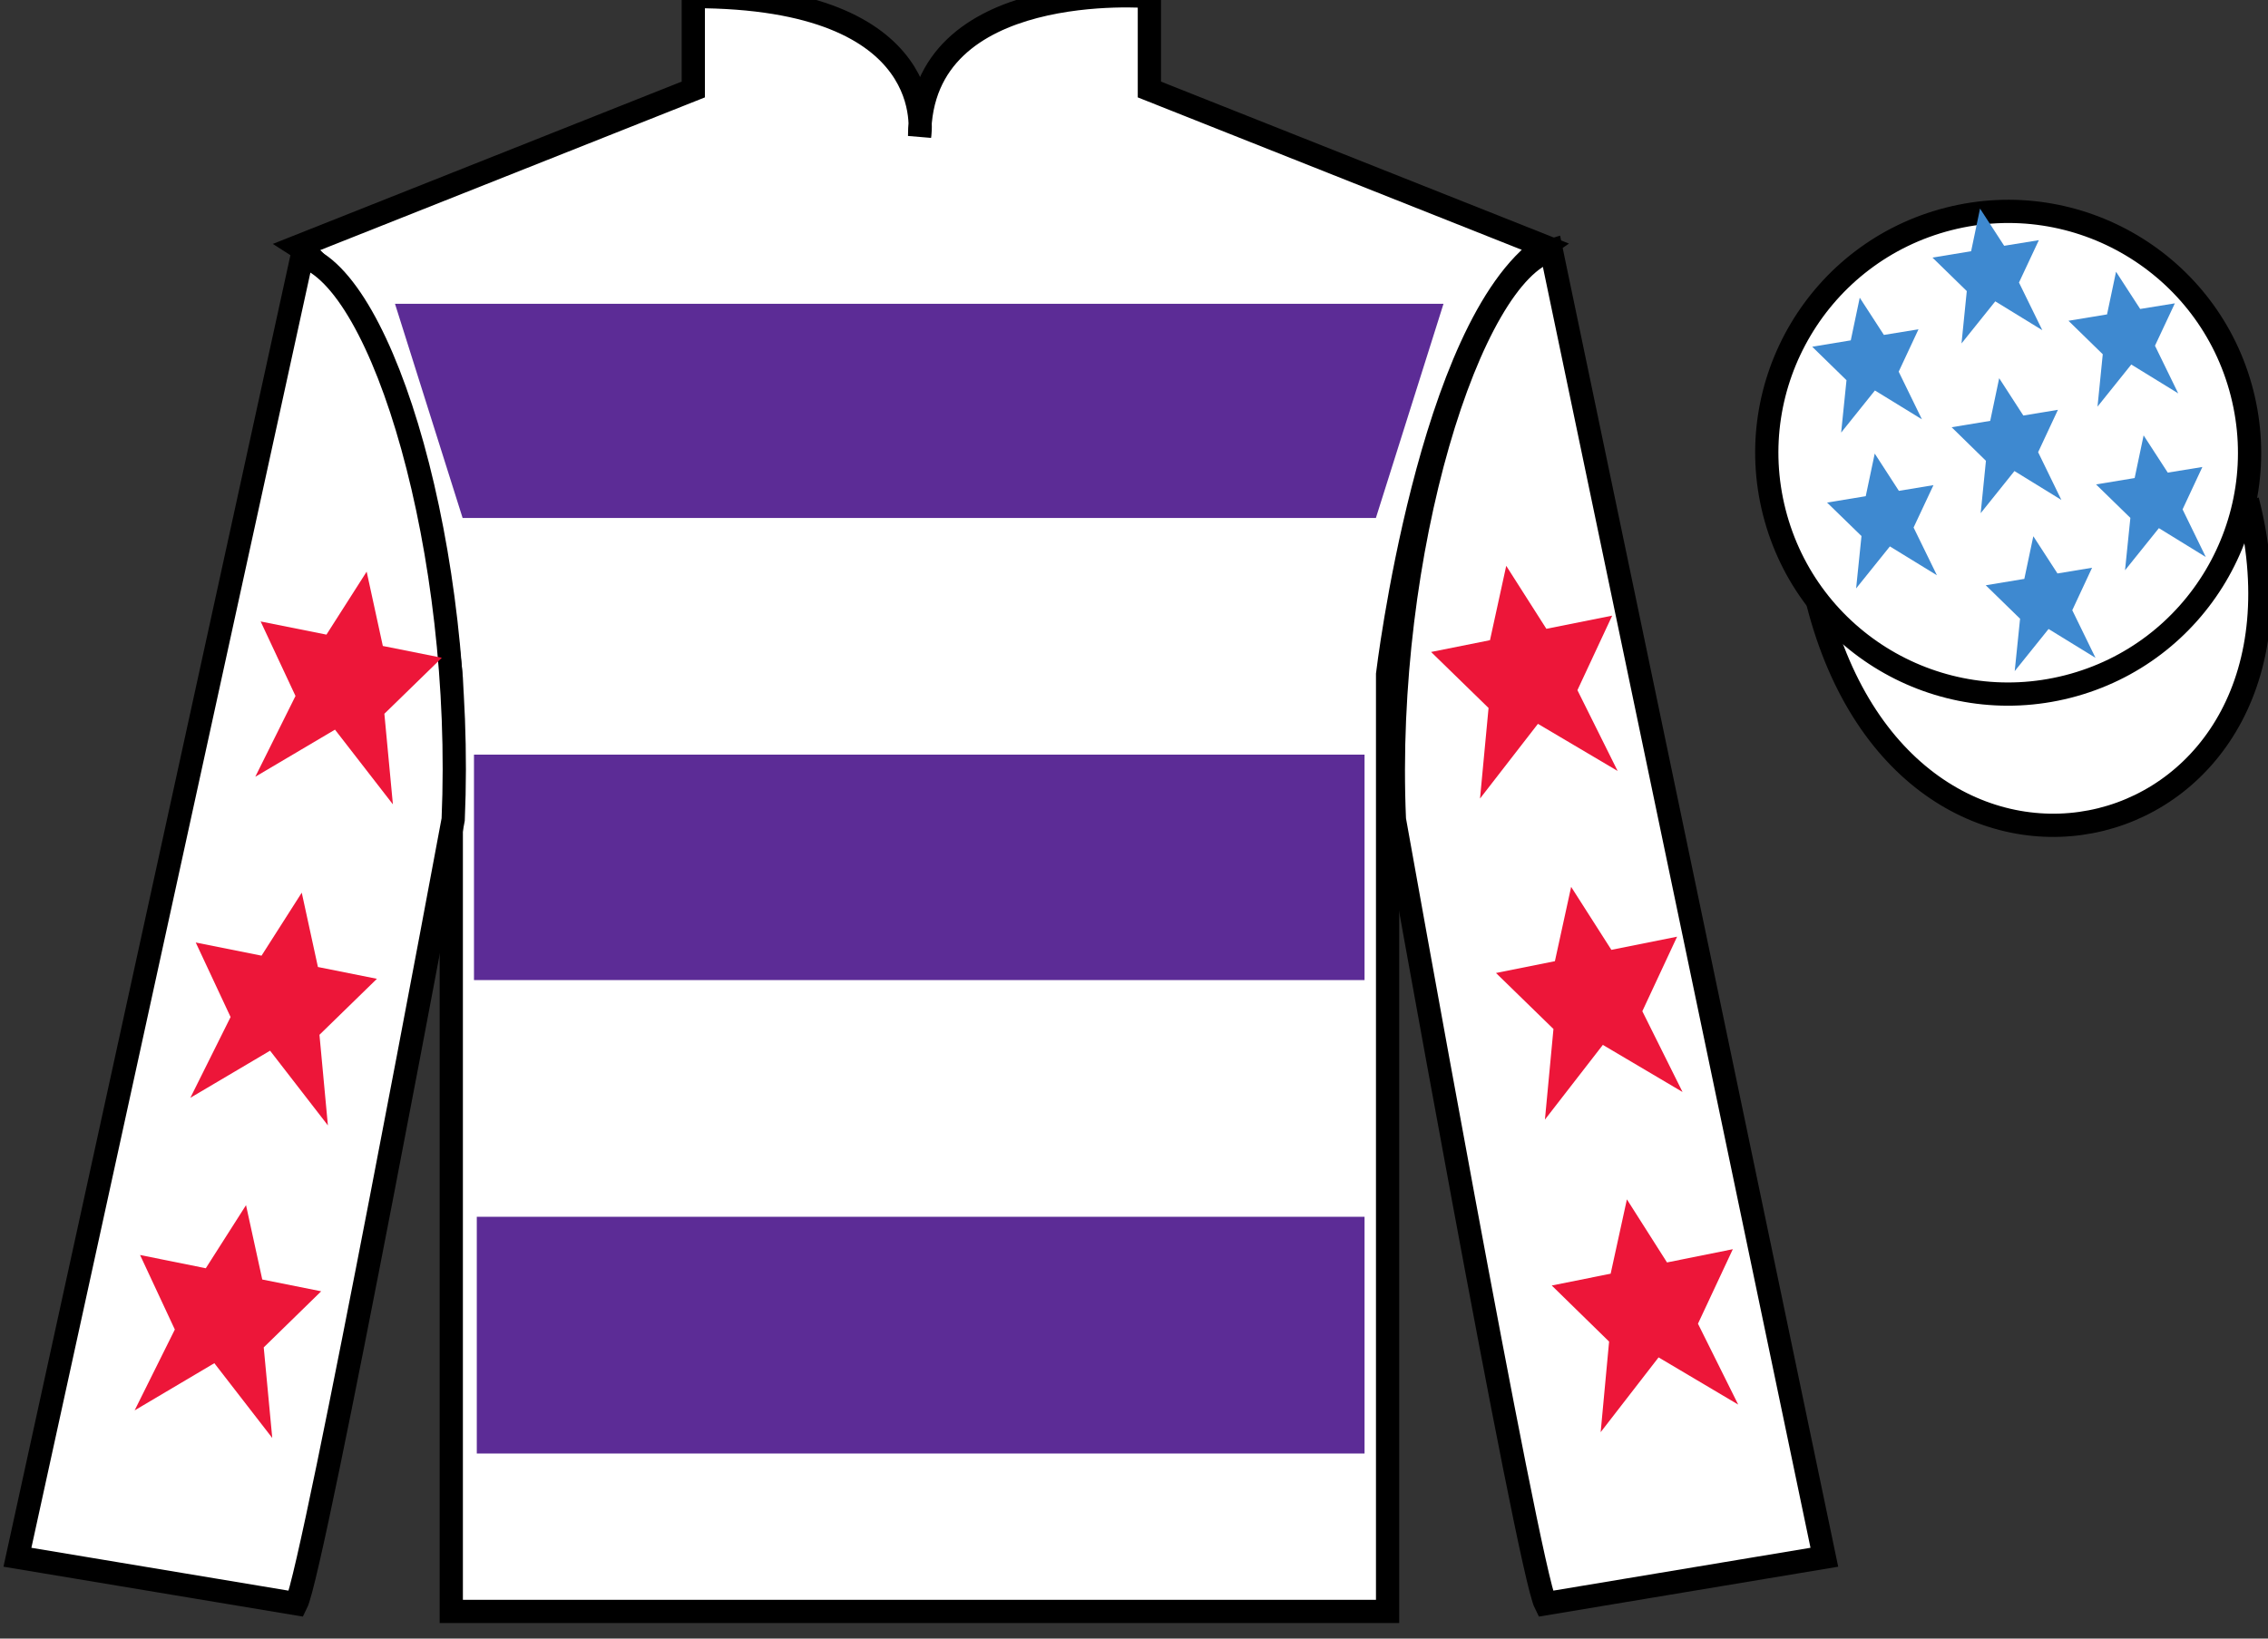 <?xml version="1.0" encoding="UTF-8"?>
<svg xmlns="http://www.w3.org/2000/svg" xmlns:xlink="http://www.w3.org/1999/xlink" width="97.59pt" height="70.52pt" viewBox="0 0 97.59 70.52" version="1.1">
<rect x="0" y="0" width="97.59" height="70.52" fill="#333333" stroke="none"/>
<g id="surface0">
<path style=" stroke:none;fill-rule:nonzero;fill:rgb(100%,100%,100%);fill-opacity:1;" d="M 12.832 10.602 C 12.832 10.602 17.918 13.852 19.418 29.188 C 19.418 29.188 19.418 44.188 19.418 69.352 L 59.707 69.352 L 59.707 29.02 C 59.707 29.02 61.5 14.02 66.457 10.602 L 49.457 3.852 L 49.457 -0.148 C 49.457 -0.148 39.57 -0.98 39.57 5.852 C 39.57 5.852 40.582 -0.148 29.832 -0.148 L 29.832 3.852 L 12.832 10.602 "/>
<path style="fill:none;stroke-width:10;stroke-linecap:butt;stroke-linejoin:miter;stroke:rgb(0%,0%,0%);stroke-opacity:1;stroke-miterlimit:4;" d="M 128.32 599.184 C 128.32 599.184 179.18 566.684 194.18 413.325 C 194.18 413.325 194.18 263.325 194.18 11.684 L 597.07 11.684 L 597.07 415.005 C 597.07 415.005 615 565.005 664.57 599.184 L 494.57 666.684 L 494.57 706.684 C 494.57 706.684 395.703 715.005 395.703 646.684 C 395.703 646.684 405.82 706.684 298.32 706.684 L 298.32 666.684 L 128.32 599.184 Z M 128.32 599.184 " transform="matrix(0.1,0,0,-0.1,0,70.52)"/>
<path style=" stroke:none;fill-rule:nonzero;fill:rgb(100%,100%,100%);fill-opacity:1;" d="M 12.75 69.02 C 13.5 67.52 19.5 35.27 19.5 35.27 C 20 23.77 16.5 12.02 13 11.02 L 0.75 67.02 L 12.75 69.02 "/>
<path style="fill:none;stroke-width:10;stroke-linecap:butt;stroke-linejoin:miter;stroke:rgb(0%,0%,0%);stroke-opacity:1;stroke-miterlimit:4;" d="M 127.5 15.005 C 135 30.005 195 352.505 195 352.505 C 200 467.505 165 585.005 130 595.005 L 7.5 35.005 L 127.5 15.005 Z M 127.5 15.005 " transform="matrix(0.1,0,0,-0.1,0,70.52)"/>
<path style=" stroke:none;fill-rule:nonzero;fill:rgb(100%,100%,100%);fill-opacity:1;" d="M 78.5 67.02 L 66.75 10.77 C 63.25 11.77 59.5 23.77 60 35.27 C 60 35.27 65.75 67.52 66.5 69.02 L 78.5 67.02 "/>
<path style="fill:none;stroke-width:10;stroke-linecap:butt;stroke-linejoin:miter;stroke:rgb(0%,0%,0%);stroke-opacity:1;stroke-miterlimit:4;" d="M 785 35.005 L 667.5 597.505 C 632.5 587.505 595 467.505 600 352.505 C 600 352.505 657.5 30.005 665 15.005 L 785 35.005 Z M 785 35.005 " transform="matrix(0.1,0,0,-0.1,0,70.52)"/>
<path style="fill-rule:nonzero;fill:rgb(100%,100%,100%);fill-opacity:1;stroke-width:10;stroke-linecap:butt;stroke-linejoin:miter;stroke:rgb(0%,0%,0%);stroke-opacity:1;stroke-miterlimit:4;" d="M 782.188 445.903 C 821.914 290.278 1005.859 337.856 967.07 489.848 " transform="matrix(0.1,0,0,-0.1,0,70.52)"/>
<path style=" stroke:none;fill-rule:nonzero;fill:rgb(36.085%,17.488%,58.595%);fill-opacity:1;" d="M 16.996 13.074 L 62.113 13.074 L 59.203 22.293 L 19.906 22.293 L 16.996 13.074 "/>
<path style=" stroke:none;fill-rule:nonzero;fill:rgb(36.085%,17.488%,58.595%);fill-opacity:1;" d="M 20.395 42.18 L 58.715 42.18 L 58.715 32.477 L 20.395 32.477 L 20.395 42.18 Z M 20.395 42.18 "/>
<path style=" stroke:none;fill-rule:nonzero;fill:rgb(36.085%,17.488%,58.595%);fill-opacity:1;" d="M 20.516 62.555 L 58.715 62.555 L 58.715 52.367 L 20.516 52.367 L 20.516 62.555 Z M 20.516 62.555 "/>
<path style=" stroke:none;fill-rule:nonzero;fill:rgb(100%,100%,100%);fill-opacity:1;" d="M 88.977 29.547 C 94.535 28.129 97.891 22.473 96.473 16.918 C 95.055 11.359 89.398 8.004 83.844 9.422 C 78.285 10.84 74.93 16.496 76.348 22.051 C 77.766 27.609 83.418 30.965 88.977 29.547 "/>
<path style="fill:none;stroke-width:10;stroke-linecap:butt;stroke-linejoin:miter;stroke:rgb(0%,0%,0%);stroke-opacity:1;stroke-miterlimit:4;" d="M 889.766 409.731 C 945.352 423.911 978.906 480.473 964.727 536.02 C 950.547 591.606 893.984 625.161 838.438 610.981 C 782.852 596.802 749.297 540.239 763.477 484.692 C 777.656 429.106 834.18 395.552 889.766 409.731 Z M 889.766 409.731 " transform="matrix(0.1,0,0,-0.1,0,70.52)"/>
<path style=" stroke:none;fill-rule:nonzero;fill:rgb(92.863%,8.783%,22.277%);fill-opacity:1;" d="M 12.984 38.418 L 11.254 41.129 L 8.422 40.562 L 9.922 43.77 L 8.191 47.246 L 11.621 45.219 L 14.109 48.434 L 13.746 44.535 L 16.219 42.125 L 13.68 41.617 L 12.984 38.418 "/>
<path style=" stroke:none;fill-rule:nonzero;fill:rgb(92.863%,8.783%,22.277%);fill-opacity:1;" d="M 10.586 51.867 L 8.855 54.582 L 6.027 54.012 L 7.523 57.219 L 5.793 60.699 L 9.223 58.668 L 11.715 61.887 L 11.348 57.988 L 13.82 55.574 L 11.285 55.066 L 10.586 51.867 "/>
<path style=" stroke:none;fill-rule:nonzero;fill:rgb(92.863%,8.783%,22.277%);fill-opacity:1;" d="M 15.777 24.602 L 14.047 27.312 L 11.215 26.746 L 12.715 29.953 L 10.984 33.43 L 14.414 31.402 L 16.906 34.617 L 16.539 30.719 L 19.012 28.309 L 16.473 27.801 L 15.777 24.602 "/>
<path style=" stroke:none;fill-rule:nonzero;fill:rgb(92.863%,8.783%,22.277%);fill-opacity:1;" d="M 67.605 38.168 L 69.336 40.879 L 72.164 40.312 L 70.668 43.52 L 72.398 46.996 L 68.969 44.969 L 66.477 48.184 L 66.844 44.285 L 64.371 41.875 L 66.906 41.367 L 67.605 38.168 "/>
<path style=" stroke:none;fill-rule:nonzero;fill:rgb(92.863%,8.783%,22.277%);fill-opacity:1;" d="M 70.004 51.617 L 71.73 54.332 L 74.562 53.762 L 73.062 56.969 L 74.793 60.449 L 71.367 58.418 L 68.875 61.637 L 69.238 57.738 L 66.77 55.324 L 69.305 54.816 L 70.004 51.617 "/>
<path style=" stroke:none;fill-rule:nonzero;fill:rgb(92.863%,8.783%,22.277%);fill-opacity:1;" d="M 64.812 24.352 L 66.539 27.062 L 69.371 26.496 L 67.875 29.703 L 69.605 33.18 L 66.176 31.152 L 63.684 34.367 L 64.051 30.469 L 61.578 28.059 L 64.113 27.551 L 64.812 24.352 "/>
<path style=" stroke:none;fill-rule:nonzero;fill:rgb(24.53%,53.66%,81.613%);fill-opacity:1;" d="M 87.492 23.078 L 87.105 24.914 L 85.445 25.188 L 86.922 26.629 L 86.691 28.883 L 88.148 27.07 L 90.168 28.312 L 89.168 26.262 L 90.02 24.434 L 88.531 24.68 L 87.492 23.078 "/>
<path style=" stroke:none;fill-rule:nonzero;fill:rgb(24.53%,53.66%,81.613%);fill-opacity:1;" d="M 91.051 11.695 L 90.664 13.531 L 89.004 13.805 L 90.48 15.246 L 90.254 17.5 L 91.707 15.688 L 93.727 16.93 L 92.727 14.879 L 93.582 13.055 L 92.09 13.297 L 91.051 11.695 "/>
<path style=" stroke:none;fill-rule:nonzero;fill:rgb(24.53%,53.66%,81.613%);fill-opacity:1;" d="M 92.238 18.738 L 91.852 20.574 L 90.191 20.848 L 91.668 22.289 L 91.438 24.543 L 92.895 22.73 L 94.914 23.973 L 93.914 21.922 L 94.766 20.098 L 93.277 20.34 L 92.238 18.738 "/>
<path style=" stroke:none;fill-rule:nonzero;fill:rgb(24.53%,53.66%,81.613%);fill-opacity:1;" d="M 80.023 12.812 L 79.637 14.648 L 77.977 14.922 L 79.453 16.363 L 79.223 18.617 L 80.676 16.805 L 82.699 18.047 L 81.699 15.996 L 82.551 14.172 L 81.062 14.414 L 80.023 12.812 "/>
<path style=" stroke:none;fill-rule:nonzero;fill:rgb(24.53%,53.66%,81.613%);fill-opacity:1;" d="M 86.023 16.277 L 85.637 18.113 L 83.977 18.387 L 85.453 19.832 L 85.227 22.086 L 86.68 20.273 L 88.699 21.516 L 87.699 19.461 L 88.551 17.637 L 87.062 17.883 L 86.023 16.277 "/>
<path style=" stroke:none;fill-rule:nonzero;fill:rgb(24.53%,53.66%,81.613%);fill-opacity:1;" d="M 80.668 19.52 L 80.281 21.355 L 78.617 21.629 L 80.098 23.07 L 79.867 25.324 L 81.32 23.516 L 83.344 24.758 L 82.34 22.703 L 83.195 20.879 L 81.707 21.125 L 80.668 19.52 "/>
<path style=" stroke:none;fill-rule:nonzero;fill:rgb(24.53%,53.66%,81.613%);fill-opacity:1;" d="M 85.199 8.977 L 84.816 10.812 L 83.152 11.086 L 84.629 12.527 L 84.402 14.781 L 85.855 12.969 L 87.879 14.211 L 86.875 12.16 L 87.73 10.336 L 86.238 10.578 L 85.199 8.977 "/>
</g>
</svg>
